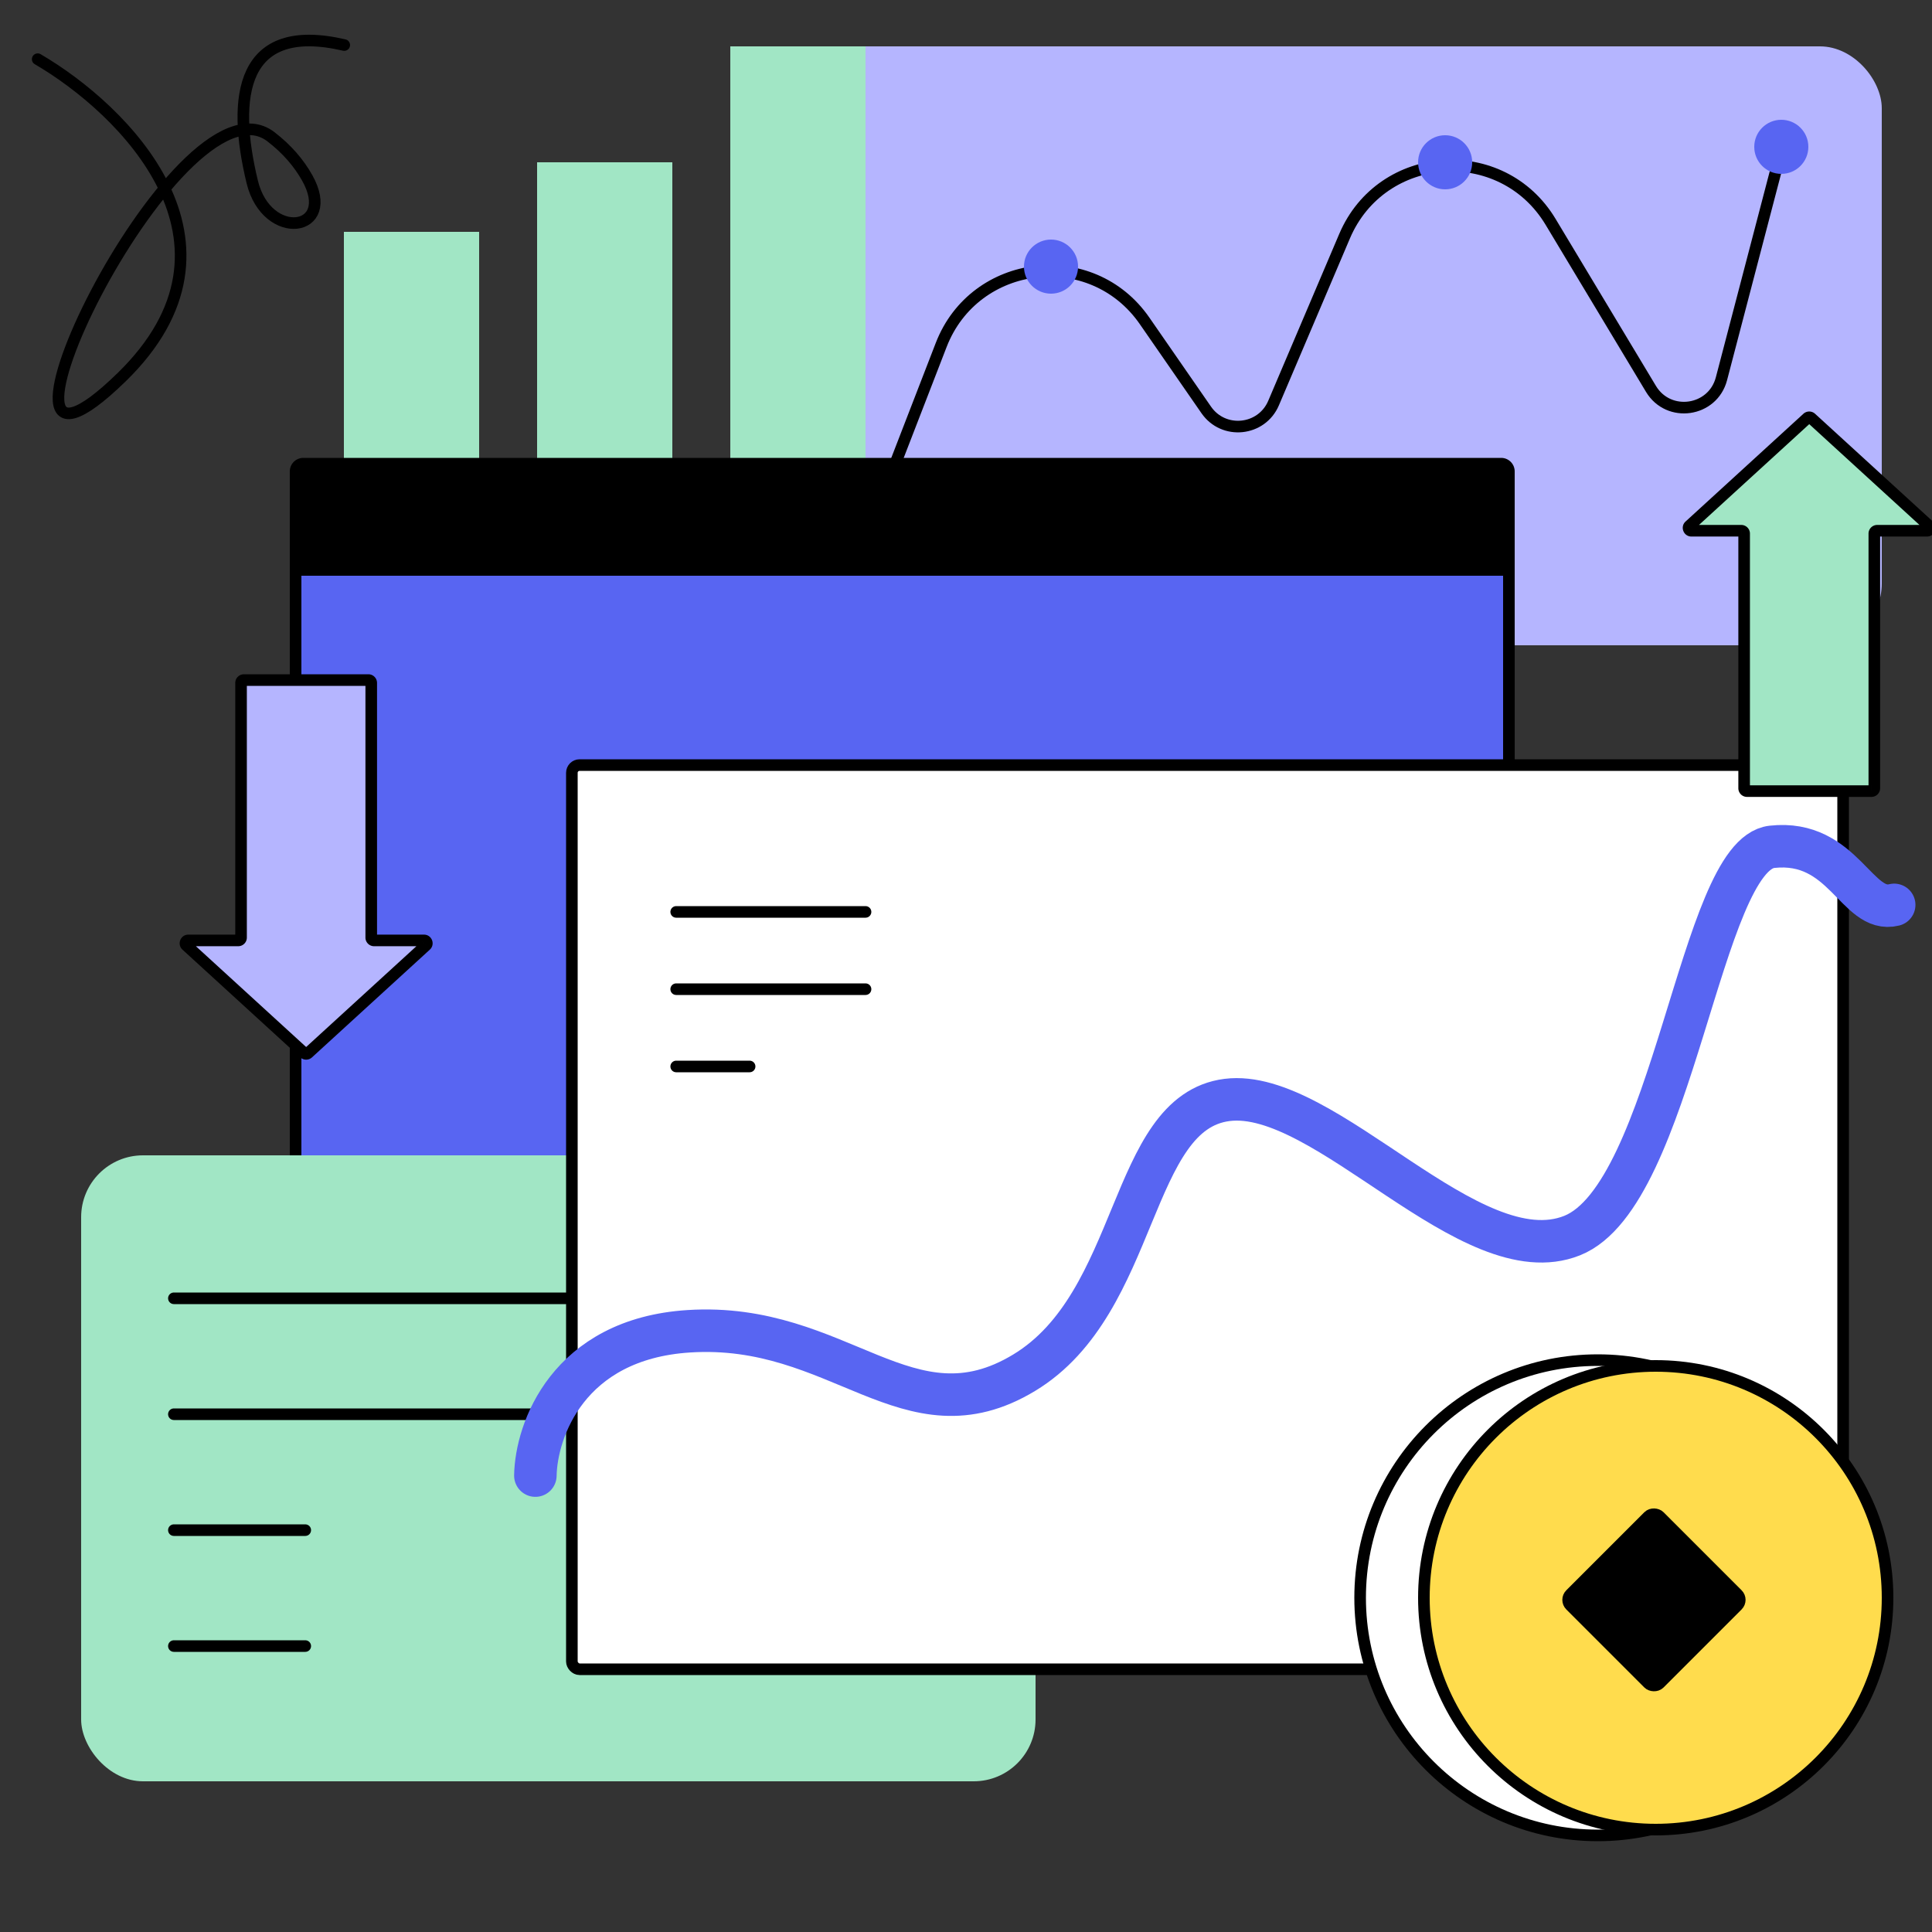 <svg width="500" height="500" fill="none" xmlns="http://www.w3.org/2000/svg"><rect width="100%" height="100%" fill="#333333" stroke="none"/><g clip-path="url(#a)"><path d="M9.752 15.317c22.16 12.93 57.518 47.502 21.674 82.354-44.806 43.566 14.374-80.926 38.673-62.29 4.236 3.25 7.284 6.875 9.407 10.656 7.895 14.062-10.44 16.69-14.233 1.016-5.349-22.106-2.895-41.607 23.817-35.395" stroke="#000" stroke-width="3" stroke-linecap="round"/><path d="M171 224.5h64.5" stroke="#000" stroke-width="2"/><rect x="189" y="12" width="298" height="155" rx="16" fill="#B5B5FF"/><path fill="#A1E6C5" d="M89 60h35v76H89zm50-18h35v94h-35zm50-30h35v124h-35z"/><path d="m219.5 151.5 24.074-62.213c8.686-22.448 38.943-26.04 52.644-6.25l15.958 23.051c4.482 6.474 14.342 5.469 17.424-1.777l18.374-43.187c9.591-22.546 40.701-24.708 53.32-3.707l25.972 43.223c4.56 7.589 16.005 5.946 18.246-2.62L462 35" stroke="#000" stroke-width="3"/><circle cx="220" cy="149" r="7" fill="#5865F2"/><path d="M76.5 352.5V122a2 2 0 0 1 2-2h310a2 2 0 0 1 2 2v230.5l3.621 22.178a2 2 0 0 1-1.974 2.322H37.865a2 2 0 0 1-1.877-2.69l7.53-20.5a2 2 0 0 1 1.878-1.31H76.5Z" fill="#5865F2"/><path d="M76.5 352.5V122a2 2 0 0 1 2-2h310a2 2 0 0 1 2 2v230.5m-314 0h314m-314 0H45.396a2 2 0 0 0-1.877 1.31l-7.531 20.5a2 2 0 0 0 1.877 2.69h354.282a2 2 0 0 0 1.974-2.322L390.5 352.5" stroke="#000" stroke-width="3"/><rect x="21" y="299" width="247" height="162" rx="16" fill="#A1E6C5"/><path d="M45 336h193M45 366h193M45 396h34m-34 30h34" stroke="#000" stroke-width="3" stroke-linecap="round"/><path fill="#000" d="M76 121h315v28H76z"/><rect x="148" y="198" width="329" height="234" rx="2" fill="#fff" stroke="#000" stroke-width="3"/><path d="M175 236h49m-49 20h49m-49 20h19" stroke="#000" stroke-width="3" stroke-linecap="round"/><circle cx="461" cy="38" r="7" fill="#5865F2"/><circle cx="374" cy="42" r="7" fill="#5865F2"/><circle cx="272" cy="69" r="7" fill="#5865F2"/><path d="M138.554 381.883c.19-11.612 8.393-35.34 39.682-37.351 39.111-2.514 56.774 28.879 86.81 10.729 30.037-18.149 27.005-67.38 52.522-70.596 25.517-3.215 63.022 45.595 89.298 35.102 26.276-10.493 33.133-98.572 51.719-100.612 18.585-2.04 21.917 17.457 31.63 15.026" stroke="#5865F2" stroke-width="11" stroke-linecap="round"/><circle cx="413.5" cy="413.5" r="61.5" fill="#fff" stroke="#000" stroke-width="3"/><circle cx="428.5" cy="413.5" r="60" fill="#FFDC4D" stroke="#000" stroke-width="3"/><rect x="405" y="414.042" width="32.585" height="32.585" rx="2" transform="rotate(-45 405 414.042)" fill="#000" stroke="#000" stroke-width="3"/><path fill-rule="evenodd" clip-rule="evenodd" d="M96.076 176.74a.74.74 0 0 0-.74-.74h-32.21a.74.74 0 0 0-.741.74v65.901a.74.74 0 0 1-.74.741H48.741c-.676 0-.998.831-.5 1.287l30.488 27.874a.74.74 0 0 0 1 0l30.487-27.874c.499-.456.176-1.287-.499-1.287H96.816a.74.74 0 0 1-.74-.741V176.74Z" fill="#B5B5FF"/><path d="m110.217 244.669 1.012 1.107-1.012-1.107ZM78.73 272.543l1.012-1.107-1.012 1.107Zm1 0-1.013-1.107 1.012 1.107Zm-31.488-27.874 1.013-1.107-1.013 1.107ZM63.125 177.5h32.21v-3h-32.21v3Zm.76 65.141V176.74h-3v65.901h3Zm-15.143 2.241h12.902v-3H48.742v3Zm31 26.554-30.488-27.874-2.024 2.214 30.488 27.874 2.024-2.214Zm29.463-27.874-30.488 27.874 2.025 2.214 30.487-27.874-2.024-2.214Zm-12.389 1.32h12.902v-3H96.816v3Zm-2.24-68.142v65.901h3V176.74h-3Zm2.24 65.142c.42 0 .76.34.76.759h-3a2.24 2.24 0 0 0 2.24 2.241v-3Zm14.413 3.894c1.509-1.38.533-3.894-1.511-3.894v3c-.694 0-1.025-.853-.513-1.32l2.024 2.214ZM77.718 273.65a2.24 2.24 0 0 0 3.024 0l-2.025-2.214a.76.76 0 0 1 1.025 0l-2.024 2.214Zm-28.976-31.768c-2.045 0-3.02 2.514-1.512 3.894l2.025-2.214c.511.467.18 1.32-.513 1.32v-3Zm12.143.759a.76.76 0 0 1 .76-.759v3a2.24 2.24 0 0 0 2.24-2.241h-3Zm34.45-65.141a.76.76 0 0 1-.76-.76h3a2.24 2.24 0 0 0-2.24-2.24v3Zm-32.21-3a2.24 2.24 0 0 0-2.24 2.24h3c0 .42-.34.76-.76.76v-3Z" fill="#000"/><path fill-rule="evenodd" clip-rule="evenodd" d="M451.383 203.997c0 .409.332.74.741.74h32.21a.74.74 0 0 0 .74-.74v-65.901c0-.409.332-.741.741-.741h12.902c.676 0 .998-.831.5-1.287l-30.488-27.874a.74.74 0 0 0-.999 0l-30.488 27.874c-.499.456-.176 1.287.499 1.287h12.902a.74.74 0 0 1 .74.741v65.901Z" fill="#A1E6C5"/><path d="m437.242 136.068-1.012-1.107 1.012 1.107Zm31.487-27.874-1.012 1.107 1.012-1.107Zm-.999 0 1.012 1.107-1.012-1.107Zm31.487 27.874-1.012 1.107 1.012-1.107Zm-14.883 67.169h-32.21v3h32.21v-3Zm-.76-65.141v65.901h3v-65.901h-3Zm15.143-2.241h-12.902v3h12.902v-3Zm-31-26.554 30.488 27.874 2.024-2.214-30.488-27.874-2.024 2.214Zm-29.463 27.874 30.488-27.874-2.025-2.214-30.487 27.874 2.024 2.214Zm12.389-1.32h-12.902v3h12.902v-3Zm2.24 68.142v-65.901h-3v65.901h3Zm-2.24-65.142a.76.76 0 0 1-.76-.759h3a2.24 2.24 0 0 0-2.24-2.241v3Zm-14.413-3.894c-1.509 1.38-.533 3.894 1.511 3.894v-3c.694 0 1.025.853.513 1.32l-2.024-2.214Zm33.511-27.874a2.24 2.24 0 0 0-3.024 0l2.025 2.214a.76.76 0 0 1-1.025 0l2.024-2.214Zm28.976 31.768c2.045 0 3.021-2.514 1.512-3.894l-2.024 2.214c-.512-.467-.181-1.32.512-1.32v3Zm-12.143-.759a.76.76 0 0 1-.759.759v-3a2.24 2.24 0 0 0-2.241 2.241h3Zm-34.45 65.141a.76.76 0 0 1 .759.76h-3a2.24 2.24 0 0 0 2.241 2.24v-3Zm32.21 3a2.24 2.24 0 0 0 2.24-2.24h-3c0-.42.34-.76.76-.76v3Z" fill="#000"/></g><defs><clipPath id="a"><path d="M0 10C0 4.477 4.477 0 10 0h480c5.523 0 10 4.477 10 10v480c0 5.523-4.477 10-10 10H10c-5.523 0-10-4.477-10-10V10Z" fill="#fff"/></clipPath></defs></svg>